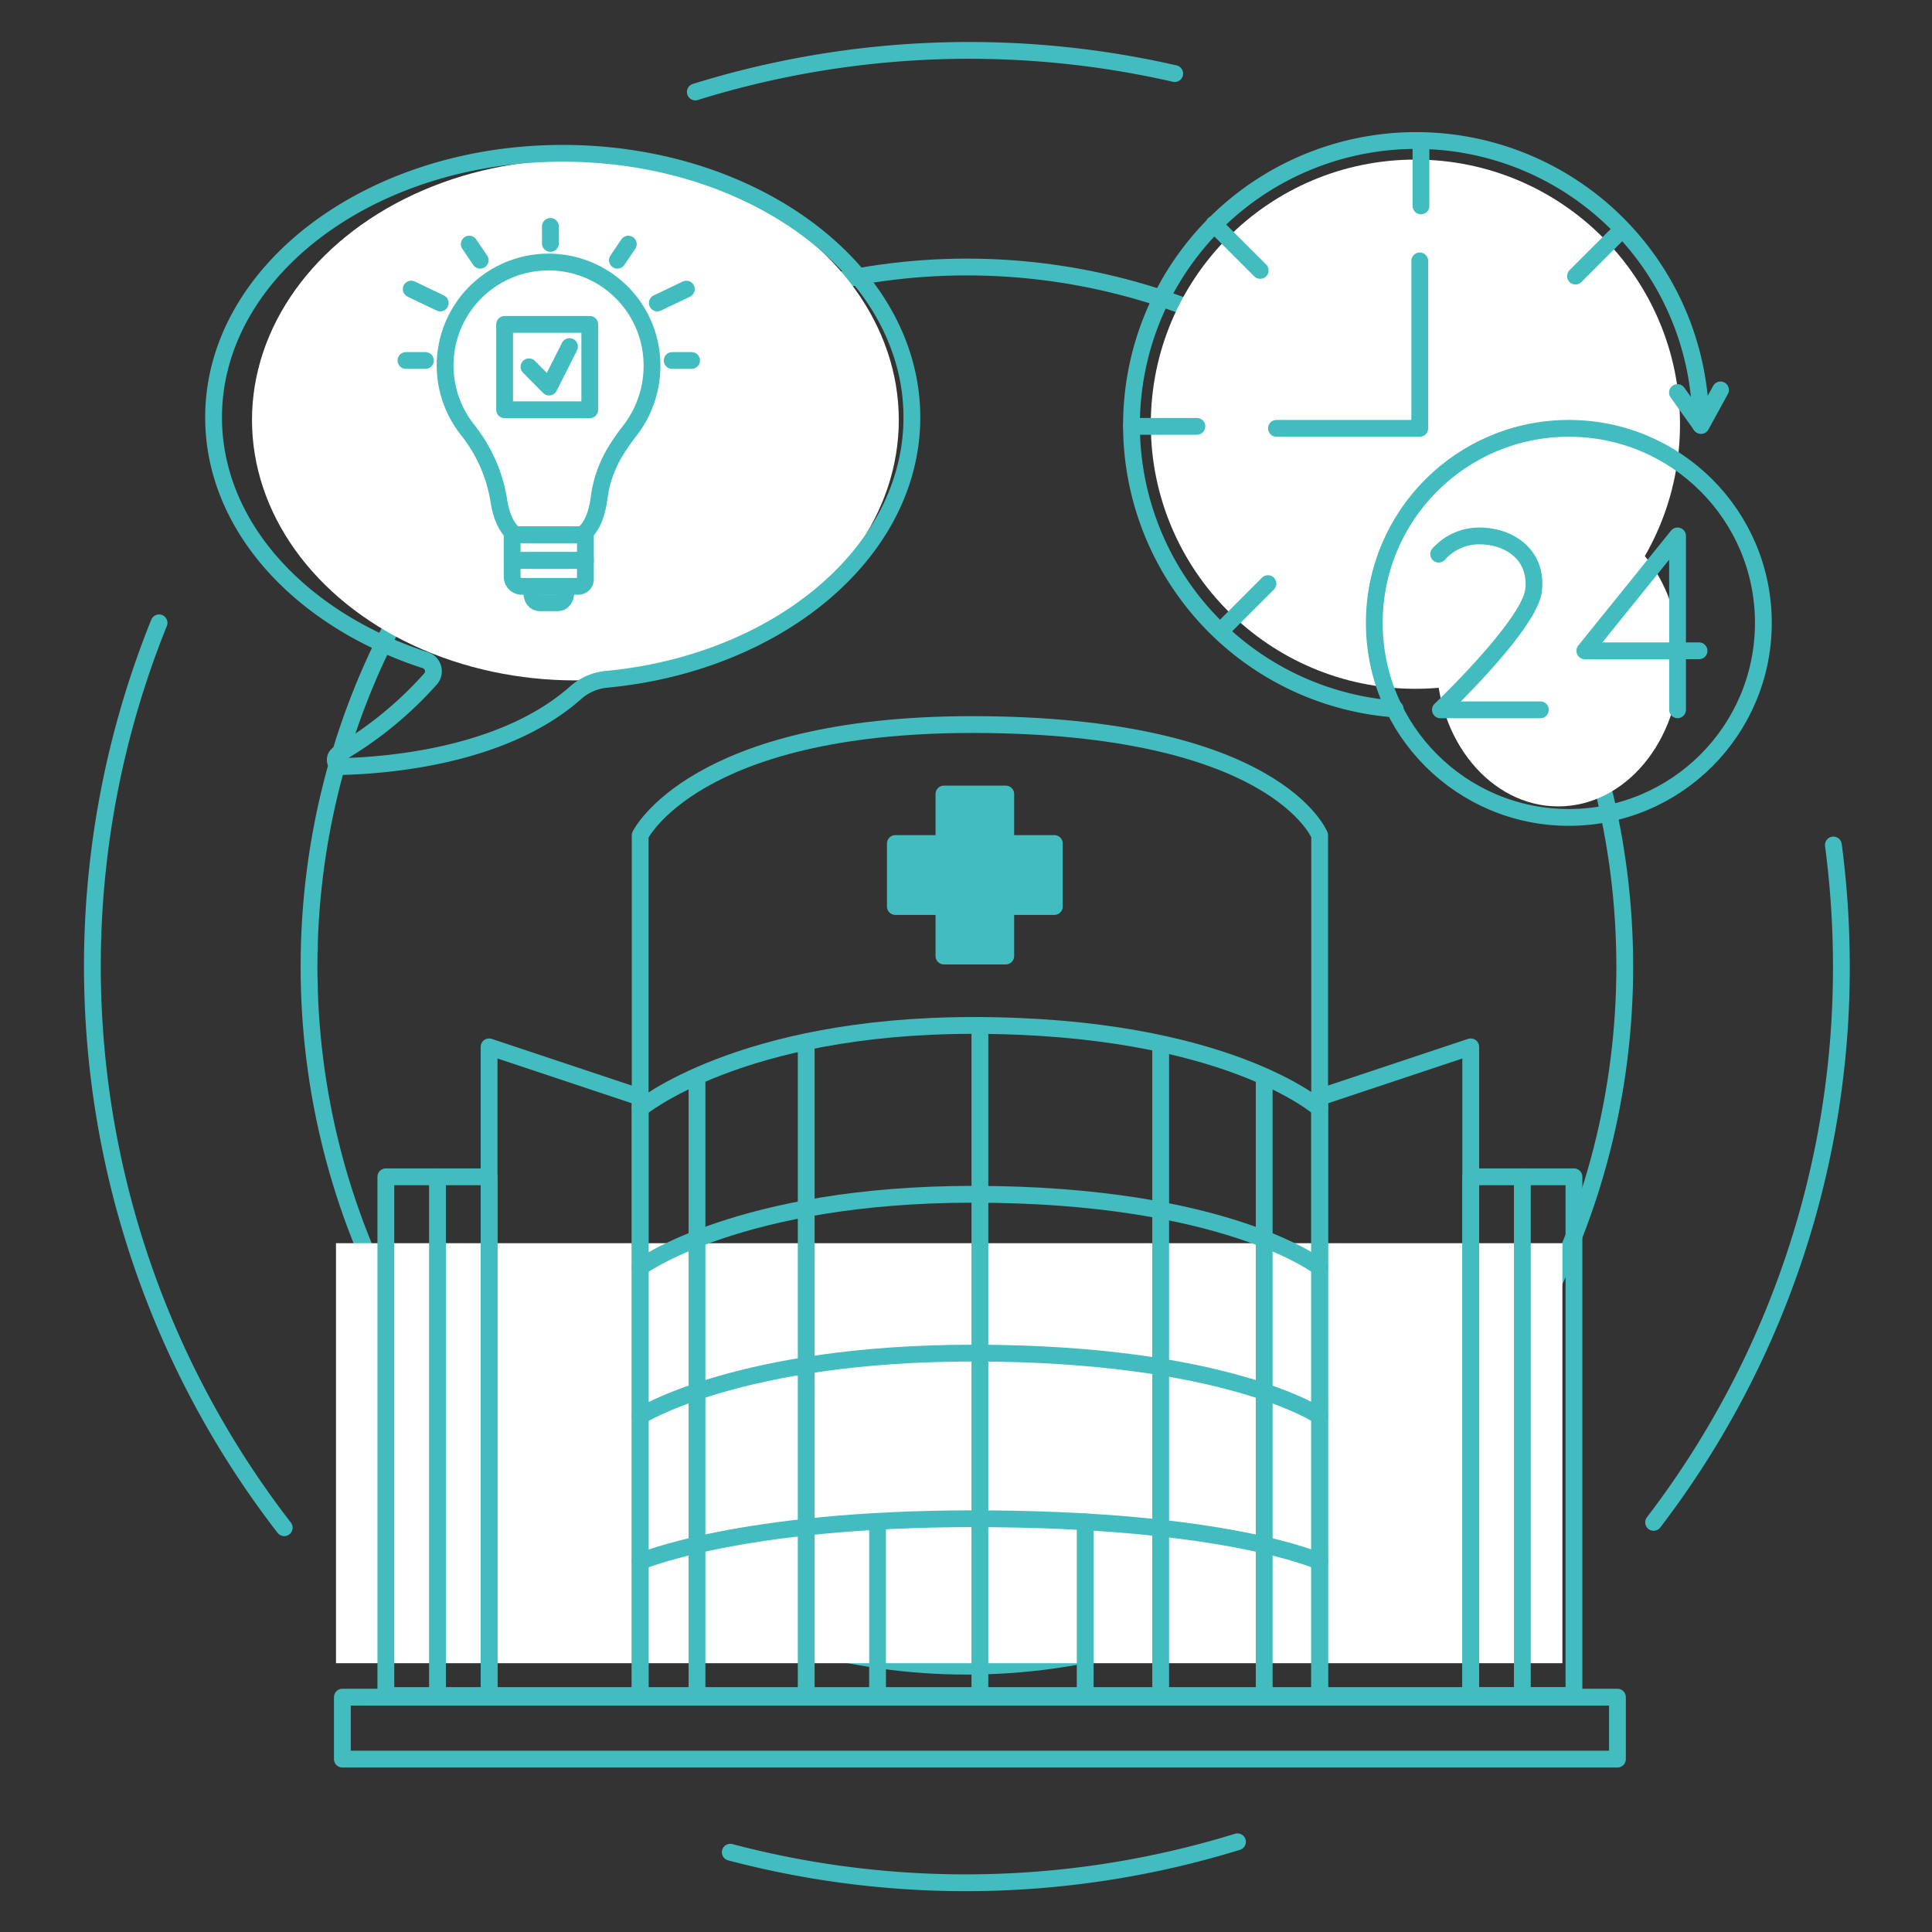<svg xmlns="http://www.w3.org/2000/svg" xmlns:xlink="http://www.w3.org/1999/xlink" width="230" height="230" viewBox="0 0 230 230">
  <rect x="0" y="0" width="230" height="230" fill="#333333" stroke="none"/>
  <defs>
    <clipPath id="clip-Artboard_1">
      <rect width="230" height="230"/>
    </clipPath>
  </defs>
  <g id="Artboard_1" data-name="Artboard – 1" clip-path="url(#clip-Artboard_1)">
    <g id="Icon_integrated_facility_planning" transform="translate(-1022.432 -567)">
      <g id="Group_5558" data-name="Group 5558" transform="translate(1033.432 573)">
        <g id="Group_5543" data-name="Group 5543" transform="translate(0)">
          <g id="Group_5542" data-name="Group 5542" transform="translate(25.787 25.787)">
            <g id="Group_5541" data-name="Group 5541">
              <g id="Group_5540" data-name="Group 5540">
                <g id="Group_5539" data-name="Group 5539">
                  <g id="Group_5538" data-name="Group 5538">
                    <g id="Group_5537" data-name="Group 5537">
                      <ellipse id="Ellipse_670" data-name="Ellipse 670" cx="78.318" cy="83.284" rx="78.318" ry="83.284" fill="none" stroke="#43bcc0" stroke-width="2"/>
                    </g>
                  </g>
                </g>
              </g>
            </g>
          </g>
          <path id="Path_9798" data-name="Path 9798" d="M1041.368,1489.338a109.229,109.229,0,0,0,14.9,107.72" transform="translate(-1033.432 -1421.188)" fill="none" stroke="#43bcc0" stroke-linecap="round" stroke-linejoin="round" stroke-width="2" stroke-dasharray="149.311"/>
          <path id="Path_9799" data-name="Path 9799" d="M2119.023,575.76a109.844,109.844,0,0,0-57.069,2.188" transform="translate(-1990.177 -573)" fill="none" stroke="#43bcc0" stroke-linecap="round" stroke-linejoin="round" stroke-width="2" stroke-dasharray="149.311"/>
          <path id="Path_9800" data-name="Path 9800" d="M3666.012,1925.566a108.6,108.6,0,0,0,22.353-66.164,110.142,110.142,0,0,0-.952-14.476" transform="translate(-3480.154 -1750.331)" fill="none" stroke="#43bcc0" stroke-linecap="round" stroke-linejoin="round" stroke-width="2" stroke-dasharray="149.311"/>
          <path id="Path_9801" data-name="Path 9801" d="M2123.086,3441.8a109.8,109.8,0,0,0,60.38-1.241" transform="translate(-2047.148 -3227.297)" fill="none" stroke="#43bcc0" stroke-linecap="round" stroke-linejoin="round" stroke-width="2" stroke-dasharray="149.311"/>
        </g>
        <rect id="Rectangle_1838" data-name="Rectangle 1838" width="146" height="50" transform="translate(29 142)" fill="#fff"/>
        <ellipse id="Ellipse_674" data-name="Ellipse 674" cx="14.5" cy="17.5" rx="14.5" ry="17.5" transform="translate(160 55)" fill="#fff"/>
        <circle id="Ellipse_673" data-name="Ellipse 673" cx="31.5" cy="31.5" r="31.5" transform="translate(126 13)" fill="#fff"/>
        <g id="Group_5549" data-name="Group 5549" transform="translate(123.702 10.729)">
          <circle id="Ellipse_671" data-name="Ellipse 671" cx="23.159" cy="23.159" r="23.159" transform="translate(28.905 34.265)" fill="none" stroke="#43bcc0" stroke-linecap="round" stroke-linejoin="round" stroke-width="2"/>
          <path id="Path_9802" data-name="Path 9802" d="M2861.651,784.936a33.885,33.885,0,1,1,36.374-33.794" transform="translate(-2830.256 -717.258)" fill="none" stroke="#43bcc0" stroke-linecap="round" stroke-linejoin="round" stroke-width="2"/>
          <path id="Path_9803" data-name="Path 9803" d="M3704.2,1116.772l2.812,3.925,2.318-4.235" transform="translate(-3639.208 -1086.772)" fill="none" stroke="#43bcc0" stroke-linecap="round" stroke-linejoin="round" stroke-width="2"/>
          <path id="Path_9804" data-name="Path 9804" d="M3062.306,929.821h17.059V909.882" transform="translate(-3045.048 -895.556)" fill="none" stroke="#43bcc0" stroke-linecap="round" stroke-linejoin="round" stroke-width="2"/>
          <g id="Group_5544" data-name="Group 5544" transform="translate(9.817 9.961)">
            <line id="Line_335" data-name="Line 335" x2="5.506" y2="5.506" fill="#fff" stroke="#43bcc0" stroke-linecap="round" stroke-linejoin="round" stroke-width="2"/>
          </g>
          <g id="Group_5545" data-name="Group 5545" transform="translate(0 34.028)">
            <line id="Line_336" data-name="Line 336" x2="7.786" fill="#fff" stroke="#43bcc0" stroke-linecap="round" stroke-linejoin="round" stroke-width="2"/>
          </g>
          <g id="Group_5546" data-name="Group 5546" transform="translate(34.461 0)">
            <line id="Line_337" data-name="Line 337" y2="7.786" fill="#fff" stroke="#43bcc0" stroke-linecap="round" stroke-linejoin="round" stroke-width="2"/>
          </g>
          <g id="Group_5547" data-name="Group 5547" transform="translate(10.741 10.633)">
            <line id="Line_338" data-name="Line 338" y1="5.506" x2="5.506" transform="translate(0 42.114)" fill="#fff" stroke="#43bcc0" stroke-linecap="round" stroke-linejoin="round" stroke-width="2"/>
            <line id="Line_339" data-name="Line 339" y1="5.506" x2="5.506" transform="translate(42.114)" fill="#fff" stroke="#43bcc0" stroke-linecap="round" stroke-linejoin="round" stroke-width="2"/>
          </g>
          <g id="Group_5548" data-name="Group 5548" transform="translate(36.567 47.073)">
            <path id="Path_9805" data-name="Path 9805" d="M3321.93,1352.37a6.451,6.451,0,0,1,4.832-2.168c3.572,0,6.939,2.22,6.467,6.467-.457,4.113-11.091,14.234-11.091,14.234h11.9" transform="translate(-3321.93 -1350.202)" fill="none" stroke="#43bcc0" stroke-linecap="round" stroke-linejoin="round" stroke-width="2"/>
            <path id="Path_9806" data-name="Path 9806" d="M3566.909,1370.9v-20.7h0l-11.042,13.677h13.6" transform="translate(-3538.469 -1350.202)" fill="none" stroke="#43bcc0" stroke-linecap="round" stroke-linejoin="round" stroke-width="2"/>
          </g>
        </g>
        <ellipse id="Ellipse_672" data-name="Ellipse 672" cx="38.5" cy="31" rx="38.5" ry="31" transform="translate(19 13)" fill="#fff"/>
        <g id="Group_5552" data-name="Group 5552" transform="translate(14.426 12.252)">
          <g id="Group_5551" data-name="Group 5551">
            <g id="Group_5550" data-name="Group 5550">
              <path id="Path_9807" data-name="Path 9807" d="M1310.538,769.177c0-17.362-18.61-31.437-41.566-31.437s-41.565,14.075-41.565,31.437c0,12.971,10.389,24.1,25.215,28.907a1.387,1.387,0,0,1,.652,2.187,44.768,44.768,0,0,1-10.989,8.984.8.8,0,0,0,.43,1.487c5.984-.161,19.4-1.381,27.743-8.74a6.451,6.451,0,0,1,3.65-1.636C1294.64,798.452,1310.538,785.223,1310.538,769.177Z" transform="translate(-1227.407 -737.74)" fill="none" stroke="#43bcc0" stroke-linecap="round" stroke-linejoin="round" stroke-width="2"/>
            </g>
          </g>
        </g>
        <g id="Group_5557" data-name="Group 5557" transform="translate(29.759 80.257)">
          <g id="Group_5556" data-name="Group 5556">
            <g id="Group_5555" data-name="Group 5555" transform="translate(5.176)">
              <g id="Group_5553" data-name="Group 5553" transform="translate(0 38.368)">
                <rect id="Rectangle_1835" data-name="Rectangle 1835" width="12.29" height="61.748" transform="translate(0 15.473)" fill="none" stroke="#43bcc0" stroke-linecap="round" stroke-linejoin="round" stroke-width="2"/>
                <path id="Path_9809" data-name="Path 9809" d="M1686.393,2245.248h-17.985v-77.221l17.985,5.995Z" transform="translate(-1656.119 -2168.027)" fill="none" stroke="#43bcc0" stroke-linecap="round" stroke-linejoin="round" stroke-width="2"/>
                <line id="Line_340" data-name="Line 340" y2="61.748" transform="translate(6.145 15.473)" fill="#fff" stroke="#43bcc0" stroke-linecap="round" stroke-linejoin="round" stroke-width="2"/>
              </g>
              <g id="Group_5554" data-name="Group 5554" transform="translate(111.167 38.368)">
                <rect id="Rectangle_1836" data-name="Rectangle 1836" width="12.29" height="61.748" transform="translate(30.274 77.22) rotate(180)" fill="none" stroke="#43bcc0" stroke-linecap="round" stroke-linejoin="round" stroke-width="2"/>
                <path id="Path_9810" data-name="Path 9810" d="M3131.446,2245.248h17.985v-77.221l-17.985,5.995Z" transform="translate(-3131.446 -2168.027)" fill="none" stroke="#43bcc0" stroke-linecap="round" stroke-linejoin="round" stroke-width="2"/>
                <line id="Line_341" data-name="Line 341" y2="61.748" transform="translate(24.13 15.473)" fill="#fff" stroke="#43bcc0" stroke-linecap="round" stroke-linejoin="round" stroke-width="2"/>
              </g>
              <path id="Path_9811" data-name="Path 9811" d="M1991.125,1767.724h-80.892v-102.4s6.407-13.189,39.513-13.189c36.173,0,41.379,13.189,41.379,13.189Z" transform="translate(-1879.958 -1652.135)" fill="none" stroke="#43bcc0" stroke-linecap="round" stroke-linejoin="round" stroke-width="2"/>
              <path id="Path_9812" data-name="Path 9812" d="M1910.233,2143.659s11.88-9.891,39.645-9.891c30.168,0,41.247,9.891,41.247,9.891" transform="translate(-1879.958 -2097.948)" fill="none" stroke="#43bcc0" stroke-linecap="round" stroke-linejoin="round" stroke-width="2"/>
              <path id="Path_9813" data-name="Path 9813" d="M1910.233,2412.719s11.88-8.692,39.645-8.692c30.168,0,41.247,8.692,41.247,8.692" transform="translate(-1879.958 -2348.108)" fill="none" stroke="#43bcc0" stroke-linecap="round" stroke-linejoin="round" stroke-width="2"/>
              <path id="Path_9814" data-name="Path 9814" d="M1910.233,2665.7s11.88-7.494,39.645-7.494c30.168,0,41.247,7.494,41.247,7.494" transform="translate(-1879.958 -2583.379)" fill="none" stroke="#43bcc0" stroke-linecap="round" stroke-linejoin="round" stroke-width="2"/>
              <path id="Path_9815" data-name="Path 9815" d="M1910.233,2928.539s11.88-5.1,39.645-5.1c30.168,0,41.247,5.1,41.247,5.1" transform="translate(-1879.958 -2828.894)" fill="none" stroke="#43bcc0" stroke-linecap="round" stroke-linejoin="round" stroke-width="2"/>
              <line id="Line_342" data-name="Line 342" y1="20.614" transform="translate(58.537 94.975)" fill="#fff" stroke="#43bcc0" stroke-linecap="round" stroke-linejoin="round" stroke-width="2"/>
              <line id="Line_343" data-name="Line 343" y1="20.729" transform="translate(83.254 94.917)" fill="#fff" stroke="#43bcc0" stroke-linecap="round" stroke-linejoin="round" stroke-width="2"/>
              <line id="Line_344" data-name="Line 344" y2="21.038" transform="translate(70.718 94.55)" fill="#fff" stroke="#43bcc0" stroke-linecap="round" stroke-linejoin="round" stroke-width="2"/>
              <line id="Line_345" data-name="Line 345" y2="73.524" transform="translate(37.041 42.065)" fill="#fff" stroke="#43bcc0" stroke-linecap="round" stroke-linejoin="round" stroke-width="2"/>
              <line id="Line_346" data-name="Line 346" y2="77.62" transform="translate(50.041 37.968)" fill="#fff" stroke="#43bcc0" stroke-linecap="round" stroke-linejoin="round" stroke-width="2"/>
              <line id="Line_347" data-name="Line 347" y2="73.524" transform="translate(104.564 42.065)" fill="#fff" stroke="#43bcc0" stroke-linecap="round" stroke-linejoin="round" stroke-width="2"/>
              <line id="Line_348" data-name="Line 348" y2="76.022" transform="translate(92.24 38.368)" fill="#fff" stroke="#43bcc0" stroke-linecap="round" stroke-linejoin="round" stroke-width="2"/>
              <line id="Line_349" data-name="Line 349" y2="58.727" transform="translate(70.718 35.823)" fill="#fff" stroke="#43bcc0" stroke-linecap="round" stroke-linejoin="round" stroke-width="2"/>
            </g>
            <rect id="Rectangle_1837" data-name="Rectangle 1837" width="151.793" height="7.376" transform="translate(0 115.785)" fill="none" stroke="#43bcc0" stroke-linecap="round" stroke-linejoin="round" stroke-width="2"/>
          </g>
          <path id="Path_9816" data-name="Path 9816" d="M2403.818,1769.212h-5.784v-5.893h-7.36v5.893h-5.783v7.5h5.783v5.894h7.36v-5.894h5.784Z" transform="translate(-2319.06 -1755.05)" fill="#43bcc0" stroke="#43bcc0" stroke-linecap="round" stroke-linejoin="round" stroke-width="2"/>
        </g>
      </g>
      <g id="Group_5560" data-name="Group 5560" transform="translate(1070.763 593.952)">
        <path id="Path_9817" data-name="Path 9817" d="M3226.033,3138.431v.595c0,.75-.418,1.209-.933,1.209h-2.181c-.516,0-.933-.459-.933-1.209v-.595" transform="translate(-3207.008 -3095.427)" fill="none" stroke="#43bcc0" stroke-linecap="round" stroke-linejoin="round" stroke-width="2"/>
        <path id="Path_9818" data-name="Path 9818" d="M2869.88,1810.2s-1.437-.666-1.976-3.965a18.09,18.09,0,0,0-2.315-6.459c-.052-.086-.1-.167-.148-.242a18.816,18.816,0,0,0-1.224-1.757,12.314,12.314,0,1,1,21.9-8.092,12.6,12.6,0,0,1-2.571,8.058,26.22,26.22,0,0,0-1.657,2.348c-.088.145-.18.3-.275.458a14.009,14.009,0,0,0-1.788,5.294c-.484,3.638-2.035,4.357-2.035,4.357Z" transform="translate(-2856.836 -1773.497)" fill="none" stroke="#43bcc0" stroke-linecap="round" stroke-linejoin="round" stroke-width="2"/>
        <rect id="Rectangle_1839" data-name="Rectangle 1839" width="8.723" height="3.06" transform="translate(12.639 36.708)" fill="none" stroke="#43bcc0" stroke-linecap="round" stroke-linejoin="round" stroke-width="2"/>
        <path id="Path_9819" data-name="Path 9819" d="M3139.907,3024.841v1.936a1.149,1.149,0,0,0,1.149,1.149h6.721a.852.852,0,0,0,.852-.852v-2.232Z" transform="translate(-3127.267 -2985.072)" fill="none" stroke="#43bcc0" stroke-linecap="round" stroke-linejoin="round" stroke-width="2"/>
        <g id="Group_5559" data-name="Group 5559" transform="translate(0 0)">
          <line id="Line_350" data-name="Line 350" y1="1.653" x2="3.459" transform="translate(29.92 7.466)" fill="#fff" stroke="#43bcc0" stroke-linecap="round" stroke-linejoin="round" stroke-width="2"/>
          <line id="Line_351" data-name="Line 351" x2="2.31" transform="translate(31.691 15.964)" fill="#fff" stroke="#43bcc0" stroke-linecap="round" stroke-linejoin="round" stroke-width="2"/>
          <line id="Line_352" data-name="Line 352" y1="1.918" x2="1.3" transform="translate(25.168 2.109)" fill="#fff" stroke="#43bcc0" stroke-linecap="round" stroke-linejoin="round" stroke-width="2"/>
          <line id="Line_353" data-name="Line 353" x1="3.459" y1="1.653" transform="translate(0.622 7.466)" fill="#fff" stroke="#43bcc0" stroke-linecap="round" stroke-linejoin="round" stroke-width="2"/>
          <line id="Line_354" data-name="Line 354" x1="2.31" transform="translate(0 15.964)" fill="#fff" stroke="#43bcc0" stroke-linecap="round" stroke-linejoin="round" stroke-width="2"/>
          <line id="Line_355" data-name="Line 355" x1="1.3" y1="1.918" transform="translate(7.533 2.109)" fill="#fff" stroke="#43bcc0" stroke-linecap="round" stroke-linejoin="round" stroke-width="2"/>
          <line id="Line_356" data-name="Line 356" y1="2.029" transform="translate(17.195)" fill="#fff" stroke="#43bcc0" stroke-linecap="round" stroke-linejoin="round" stroke-width="2"/>
        </g>
        <rect id="Rectangle_1840" data-name="Rectangle 1840" width="10.139" height="10.163" transform="translate(11.741 11.665)" fill="none" stroke="#43bcc0" stroke-linecap="round" stroke-linejoin="round" stroke-width="2"/>
        <path id="Path_9820" data-name="Path 9820" d="M3210.2,2133.161l2.392,2.413,2.433-4.825" transform="translate(-3195.556 -2116.444)" fill="none" stroke="#43bcc0" stroke-linecap="round" stroke-linejoin="round" stroke-width="2"/>
      </g>
    </g>
  </g>
</svg>
